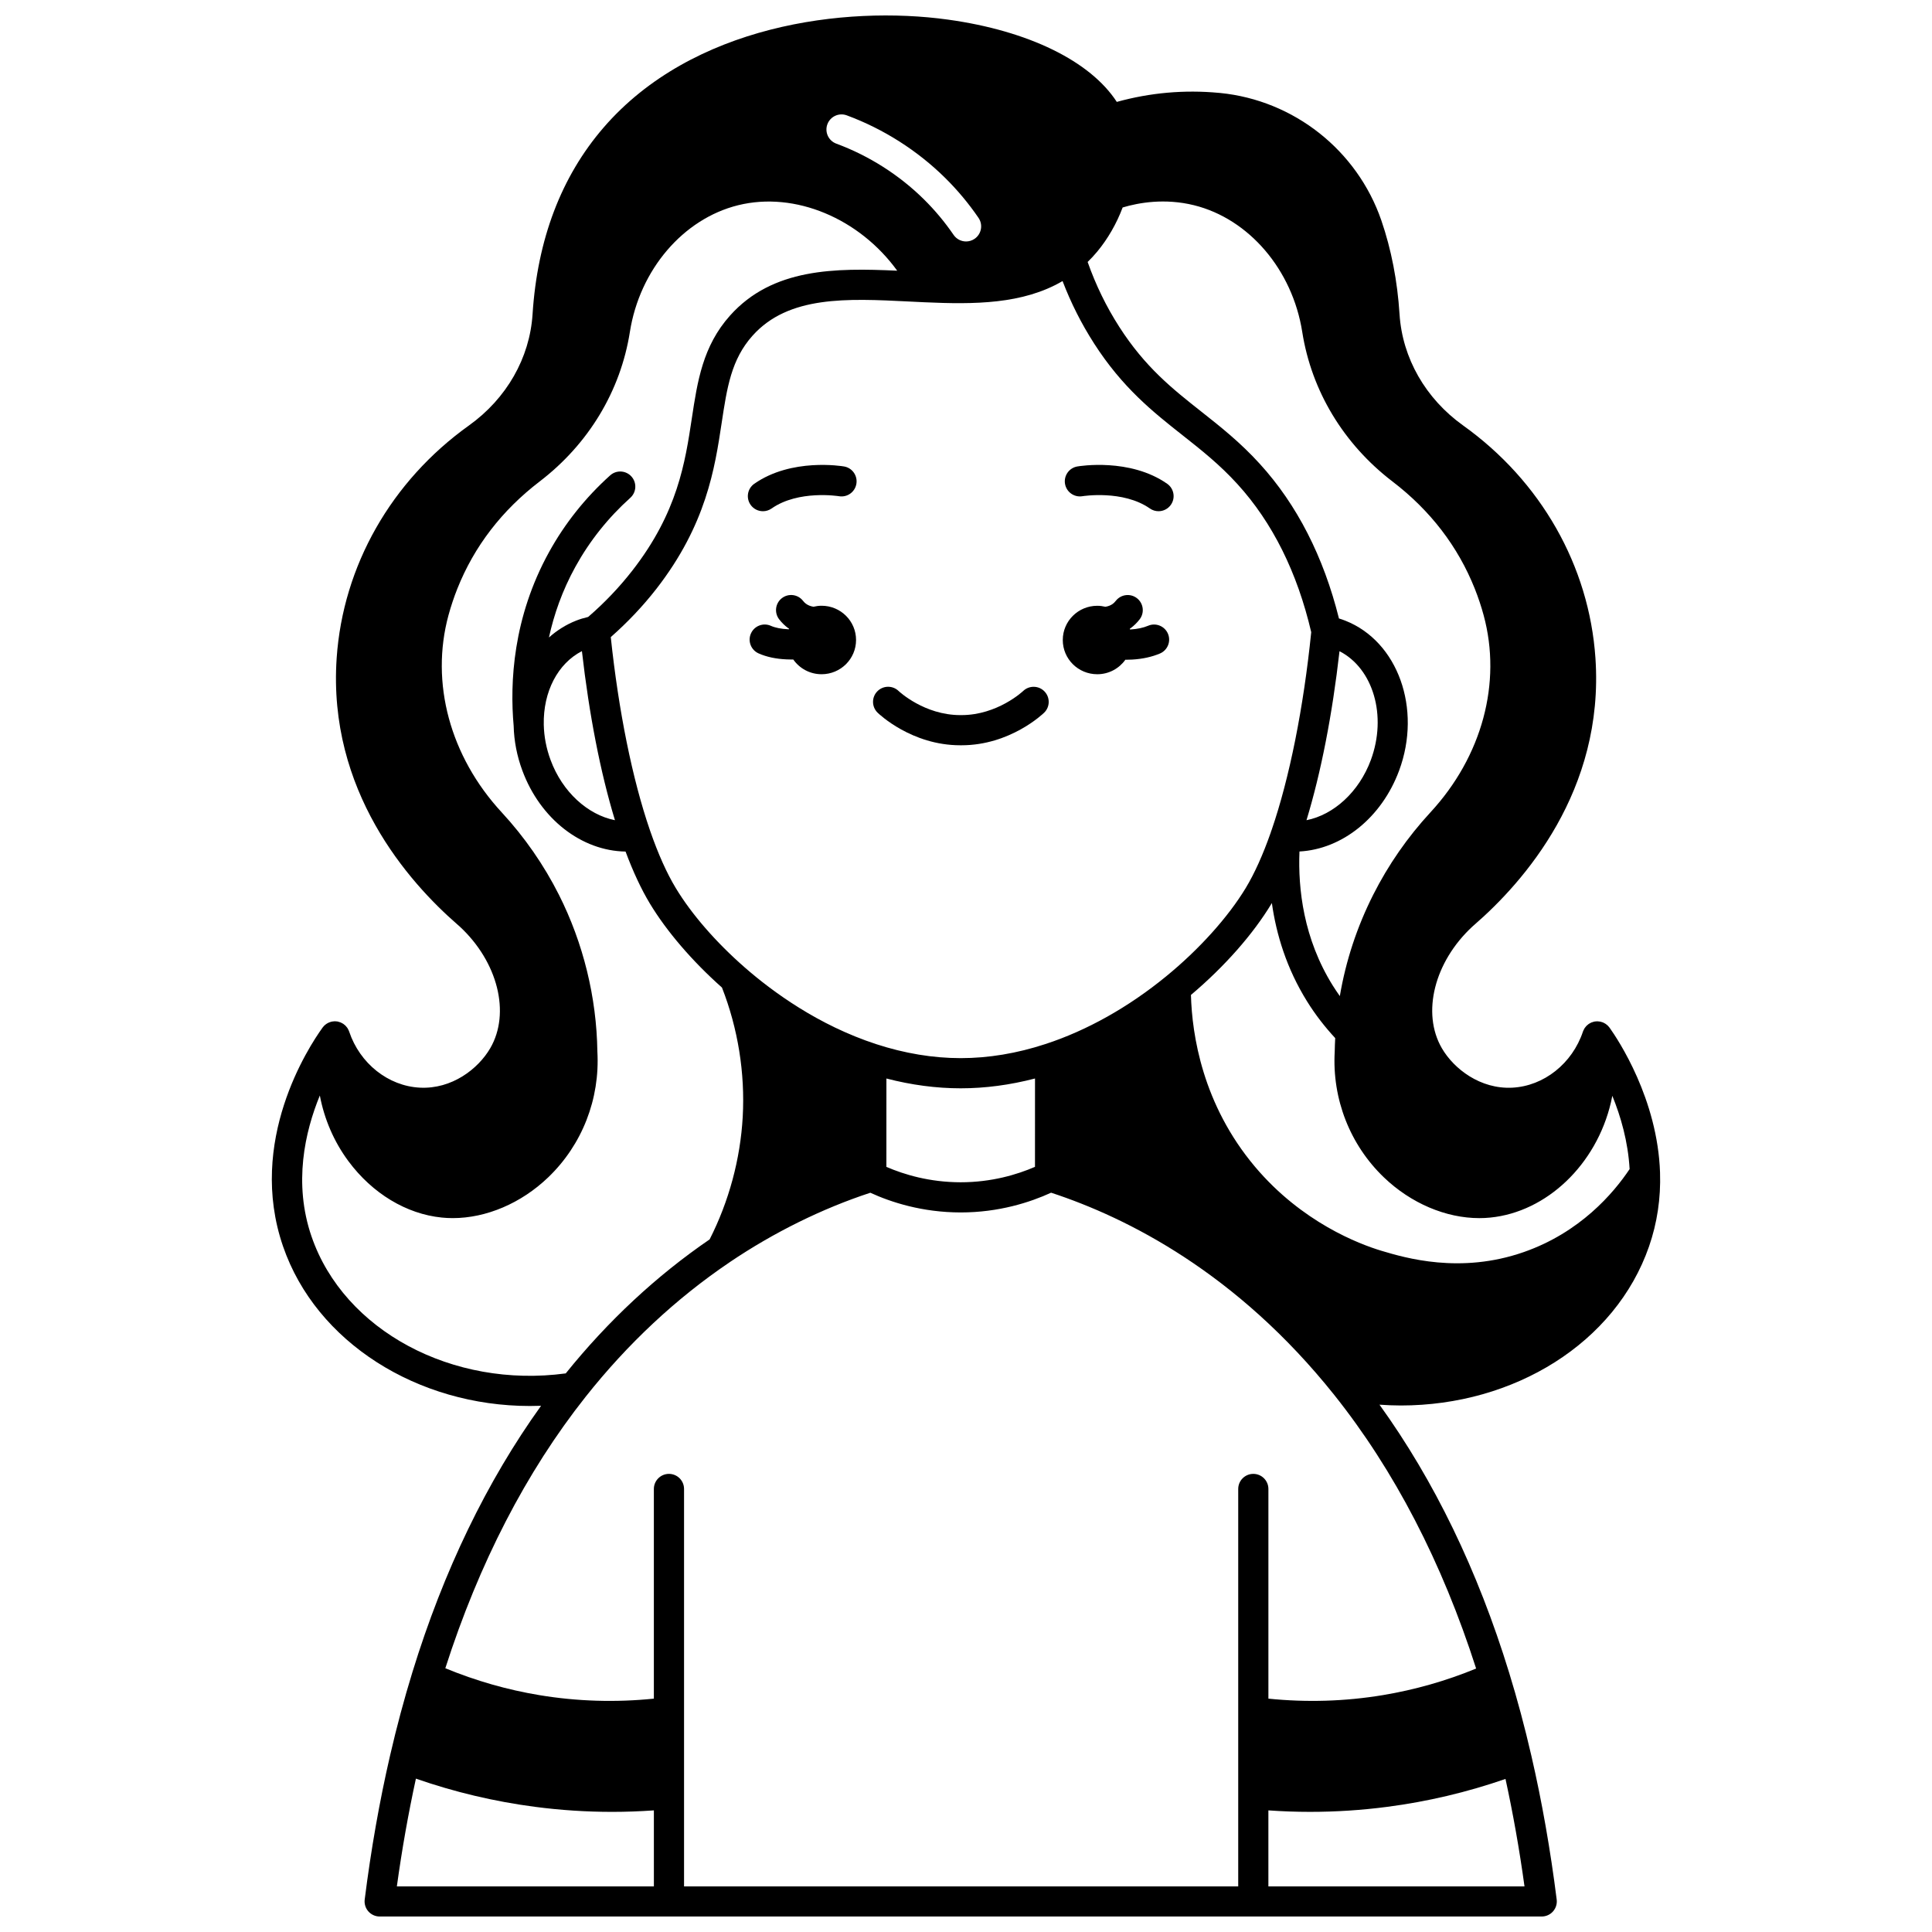 <?xml version="1.0" encoding="UTF-8"?>
<!-- Uploaded to: SVG Repo, www.svgrepo.com, Generator: SVG Repo Mixer Tools -->
<svg width="800px" height="800px" version="1.1" viewBox="144 144 512 512" xmlns="http://www.w3.org/2000/svg">
 <defs>
  <clipPath id="a">
   <path d="m216 148.09h368v503.81h-368z"/>
  </clipPath>
 </defs>
 <path d="m434.78 322.68c3.086 0 5.805-1.523 7.457-3.848 0.074 0 0.145 0.008 0.219 0.008 0.535 0 1.074-0.016 1.605-0.047 2.727-0.16 5.195-0.699 7.34-1.609 2.031-0.863 2.981-3.211 2.117-5.242s-3.215-2.981-5.242-2.117c-1.297 0.551-2.871 0.883-4.672 0.988-0.043 0.004-0.086 0-0.129 0.004-0.023-0.066-0.047-0.129-0.07-0.195 0.09-0.062 0.18-0.109 0.266-0.176 0.863-0.641 1.648-1.414 2.336-2.301 1.355-1.742 1.043-4.254-0.699-5.613-1.746-1.355-4.254-1.043-5.613 0.699-0.246 0.316-0.52 0.586-0.797 0.797-0.598 0.445-1.293 0.664-1.957 0.773-0.691-0.164-1.41-0.262-2.156-0.262-5.047 0-9.137 4.059-9.137 9.066-0.004 5.016 4.082 9.074 9.133 9.074z"/>
 <path d="m361.73 304.53c-0.742 0-1.457 0.098-2.148 0.262-0.676-0.109-1.379-0.336-1.988-0.789-0.281-0.203-0.535-0.457-0.785-0.777-1.355-1.742-3.867-2.055-5.613-0.699-1.742 1.355-2.055 3.867-0.699 5.613 0.699 0.898 1.5 1.68 2.348 2.301 0.09 0.066 0.176 0.113 0.266 0.176-0.016 0.051-0.035 0.098-0.055 0.148-0.07-0.004-0.141-0.004-0.215-0.008-1.809-0.078-3.387-0.391-4.559-0.91-2.016-0.895-4.383 0.016-5.277 2.035-0.895 2.019 0.016 4.379 2.035 5.277 2.106 0.938 4.617 1.469 7.418 1.586 0.5 0.027 1.004 0.039 1.512 0.039 0.086 0 0.172-0.008 0.258-0.008 1.648 2.356 4.387 3.902 7.5 3.902 5.047 0 9.137-4.059 9.137-9.078 0.004-5.012-4.086-9.07-9.133-9.07z"/>
 <path d="m430.85 275.5c0.105-0.016 10.75-1.727 17.883 3.254 0.699 0.488 1.496 0.723 2.285 0.723 1.262 0 2.504-0.598 3.281-1.707 1.266-1.812 0.82-4.305-0.988-5.57-9.863-6.891-23.25-4.68-23.812-4.582-2.172 0.375-3.625 2.438-3.258 4.609 0.371 2.172 2.434 3.637 4.609 3.273z"/>
 <path d="m367.69 267.62c-0.562-0.098-13.941-2.309-23.797 4.582-1.809 1.266-2.25 3.758-0.984 5.57 0.777 1.113 2.019 1.707 3.281 1.707 0.789 0 1.59-0.234 2.289-0.723 7.117-4.977 17.738-3.273 17.859-3.254 2.176 0.371 4.234-1.09 4.609-3.262 0.375-2.176-1.082-4.246-3.258-4.621z"/>
 <g clip-path="url(#a)">
  <path d="m583.93 454.79c-0.637-19.539-11.125-35.281-13.344-38.398-0.008-0.012-0.016-0.023-0.027-0.035-0.008-0.008-0.016-0.02-0.02-0.027-0.125-0.176-0.266-0.332-0.41-0.48-0.055-0.055-0.113-0.102-0.168-0.152-0.117-0.105-0.238-0.203-0.367-0.293-0.062-0.047-0.125-0.09-0.191-0.133-0.184-0.113-0.371-0.215-0.566-0.301-0.055-0.023-0.109-0.035-0.164-0.055-0.16-0.059-0.324-0.109-0.492-0.148-0.074-0.016-0.152-0.031-0.23-0.047-0.199-0.035-0.402-0.055-0.605-0.059-0.027 0-0.055-0.004-0.078-0.004-0.188 0-0.379 0.016-0.57 0.043-0.051 0.008-0.098 0.023-0.148 0.031-0.027 0.004-0.051 0.004-0.078 0.008-0.035 0.008-0.062 0.023-0.098 0.031-0.199 0.047-0.395 0.109-0.582 0.184-0.039 0.016-0.082 0.027-0.117 0.043-0.207 0.094-0.406 0.203-0.594 0.328-0.059 0.039-0.109 0.078-0.164 0.121-0.141 0.105-0.273 0.215-0.398 0.34-0.043 0.043-0.09 0.082-0.133 0.125-0.152 0.164-0.297 0.34-0.422 0.527-0.023 0.035-0.043 0.074-0.066 0.113-0.098 0.156-0.184 0.324-0.262 0.496-0.027 0.062-0.055 0.121-0.078 0.188-0.02 0.051-0.047 0.098-0.062 0.152-2.828 8.461-10.355 14.434-18.734 14.859-8.43 0.426-15.449-4.945-18.66-10.469-5.402-9.316-2-22.871 8.098-32.23 0.117-0.109 0.312-0.273 0.566-0.5 13-11.293 34.445-35.488 32.043-70.656-1.664-24.434-14.449-46.902-35.074-61.645-9.957-7.121-16.094-17.863-16.84-29.461-0.559-8.82-2.184-17.191-4.828-24.887-6.402-18.566-23.148-31.816-42.707-33.762l-0.34-0.027c-9.148-0.859-18.23-0.047-27.055 2.394-7.023-10.805-23.371-18.848-44.719-21.805-27.441-3.805-67.824 1.414-91.309 28.629-11.195 12.969-17.523 29.602-18.801 49.438-0.746 11.609-6.891 22.355-16.852 29.484-20.609 14.738-33.387 37.203-35.062 61.633-2.402 35.168 19.043 59.363 32.043 70.656 0.258 0.227 0.449 0.391 0.57 0.5 10.094 9.355 13.5 22.914 8.098 32.227-3.211 5.523-10.199 10.91-18.664 10.473-8.375-0.426-15.906-6.398-18.734-14.859-0.02-0.062-0.051-0.117-0.074-0.18-0.023-0.062-0.051-0.125-0.078-0.188-0.082-0.188-0.18-0.367-0.289-0.539-0.012-0.02-0.023-0.043-0.035-0.062-0.129-0.188-0.273-0.363-0.43-0.523-0.043-0.047-0.09-0.09-0.137-0.133-0.129-0.121-0.266-0.234-0.41-0.34-0.047-0.035-0.094-0.07-0.145-0.105-0.188-0.125-0.391-0.234-0.598-0.324-0.051-0.02-0.102-0.035-0.148-0.055-0.184-0.07-0.375-0.129-0.57-0.176-0.035-0.008-0.066-0.023-0.102-0.031-0.02-0.004-0.039-0.004-0.062-0.008-0.035-0.008-0.07-0.02-0.109-0.023-0.195-0.031-0.395-0.043-0.586-0.043-0.07 0-0.141 0.008-0.215 0.012-0.156 0.008-0.309 0.023-0.457 0.047-0.098 0.016-0.191 0.031-0.285 0.055-0.148 0.035-0.293 0.082-0.434 0.137-0.121 0.047-0.238 0.094-0.352 0.148-0.133 0.062-0.262 0.129-0.383 0.207-0.078 0.051-0.156 0.102-0.234 0.156-0.121 0.086-0.234 0.184-0.344 0.281-0.055 0.051-0.113 0.098-0.168 0.152-0.137 0.141-0.266 0.289-0.383 0.449-0.02 0.027-0.047 0.062-0.066 0.094-0.004 0.008-0.008 0.012-0.012 0.016-3.606 5.008-20.031 30.031-10.41 57.922 8.777 25.461 35.695 42.277 65.41 42.277 0.984 0 1.973-0.02 2.961-0.055-14.379 20.012-25.832 43.711-34.098 70.598-2.191 7.121-4.172 14.516-5.891 21.969-2.816 12.156-5.086 25.039-6.75 38.281-0.145 1.141 0.211 2.285 0.969 3.144 0.762 0.859 1.852 1.355 3 1.355h307.95c1.148 0 2.238-0.492 3-1.355 0.758-0.859 1.113-2.004 0.969-3.144-1.66-13.188-3.914-25.992-6.699-38.051-0.008-0.035-0.016-0.07-0.023-0.102-0.004-0.012-0.004-0.02-0.008-0.031-1.738-7.551-3.719-14.941-5.883-21.969-8.309-27.062-19.848-50.887-34.348-70.988 1.891 0.129 3.773 0.215 5.644 0.215 30.035 0 56.887-16.516 65.785-42.133 2.16-6.223 3.144-12.801 2.922-19.547zm-149.17-244.09c2.82-3.394 5.133-7.414 6.754-11.719 4.238-1.27 11.16-2.508 18.91-0.594 14.562 3.602 26.09 17.098 28.684 33.582 2.461 15.633 10.949 29.707 23.906 39.625 10.02 7.656 17.359 17.219 21.816 28.41 0.938 2.363 1.727 4.727 2.348 7.035 4.867 17.891-0.402 37.426-14.105 52.25-6.055 6.559-11.156 13.902-15.16 21.836-4.301 8.52-7.262 17.52-8.844 26.848-0.648-0.914-1.273-1.844-1.867-2.789-7.769-12.453-9.234-25.652-8.828-35.531 11.277-0.605 21.766-8.93 26.41-21.449 6.07-16.398-0.324-34.215-14.242-39.711-0.543-0.219-1.109-0.414-1.703-0.594-4.086-16.391-11.133-30.16-20.957-40.953-5.18-5.699-10.434-9.852-15.516-13.863-7.644-6.035-14.859-11.734-21.738-22.449-3.43-5.332-6.242-11.113-8.391-17.211 0.879-0.855 1.727-1.762 2.523-2.723zm55.473 150.66c3.848-12.633 6.832-27.918 8.75-44.785 8.914 4.566 12.652 17.098 8.301 28.848-3.129 8.441-9.832 14.512-17.051 15.938zm-56.332-126.4c7.602 11.84 15.688 18.227 23.512 24.402 5.051 3.988 9.816 7.754 14.559 12.969 9.258 10.168 15.816 23.359 19.516 39.199-2.043 20.082-5.758 38.648-10.488 52.41-0.094 0.215-0.172 0.434-0.23 0.668-2.074 5.91-4.301 10.855-6.625 14.703-4.691 7.762-12.375 16.297-21.09 23.418-9.969 8.172-21.035 14.383-32.012 17.957-7.543 2.477-15.098 3.731-22.445 3.731-7.332 0-14.887-1.254-22.441-3.723-15.266-4.988-27.359-13.812-34.82-20.336-7.602-6.644-14.094-14.117-18.273-21.051-2.367-3.918-4.641-8.988-6.75-15.066-0.023-0.062-0.043-0.133-0.066-0.195-0.008-0.02-0.012-0.039-0.02-0.059-4.637-13.461-8.297-31.543-10.367-51.145 4.414-3.891 8.484-8.168 12.078-12.781 13.234-17.023 15.492-31.957 17.305-43.957 1.422-9.406 2.543-16.836 8.184-23.141 9.527-10.656 25.047-9.879 41.477-9.059 1.336 0.066 2.672 0.133 4.012 0.195 13.305 0.598 26.125 0.551 36.672-5.613 2.223 5.801 5.004 11.324 8.316 16.473zm-15.613 194.85-0.008 23.418c-4.734 2.047-11.492 4.086-19.703 4.086-8.215-0.008-14.961-2.039-19.676-4.082l0.008-23.418c6.613 1.715 13.215 2.598 19.688 2.598 6.484 0 13.086-0.883 19.691-2.602zm-111.32-68.449c-7.215-1.43-13.93-7.492-17.051-15.934-1.141-3.07-1.746-6.227-1.812-9.391-0.18-8.762 3.742-16.219 10.109-19.48 1.922 16.875 4.91 32.164 8.754 44.805zm56.297-184.43c0.766-2.07 3.062-3.129 5.137-2.363 9.727 3.594 18.75 9.336 26.098 16.602 3.254 3.215 6.219 6.769 8.816 10.562 1.246 1.824 0.781 4.312-1.043 5.559-0.691 0.473-1.477 0.699-2.254 0.699-1.277 0-2.527-0.609-3.305-1.742-2.309-3.375-4.945-6.531-7.836-9.391-6.547-6.477-14.582-11.59-23.25-14.789-2.07-0.766-3.129-3.062-2.363-5.137zm-136.69 294.8c-4.883-14.156-1.758-27.809 2.184-37.414 1.184 6.262 3.734 12.23 7.574 17.406 6.348 8.562 15.371 14.008 24.754 14.945 0.961 0.098 1.93 0.145 2.902 0.145 8.852 0 18.121-3.922 25.305-10.816 8.992-8.633 13.73-20.773 13.016-33.328-0.207-14.375-3.731-28.738-10.191-41.547-4.004-7.934-9.102-15.277-15.16-21.836-13.699-14.824-18.973-34.355-14.105-52.246 0.652-2.391 1.445-4.758 2.348-7.035 4.453-11.184 11.793-20.742 21.82-28.414 12.953-9.918 21.441-23.988 23.902-39.625 2.594-16.477 14.117-29.973 28.684-33.578 15.145-3.746 32.188 3.57 42.16 17.352-16.453-0.762-33.039-0.711-44.305 11.891-7.227 8.086-8.637 17.406-10.129 27.277-1.762 11.656-3.762 24.871-15.711 40.242-3.481 4.473-7.434 8.621-11.758 12.348-1.16 0.27-2.215 0.594-3.199 0.984-2.672 1.055-5.082 2.578-7.191 4.461 1.312-6.023 3.508-12.402 7.043-18.801 3.758-6.801 8.641-12.93 14.52-18.215 1.641-1.477 1.777-4.004 0.301-5.644-1.477-1.641-4.004-1.777-5.644-0.301-6.543 5.883-11.984 12.711-16.172 20.293-9.613 17.391-10.426 34.645-9.398 46.094 0.098 3.996 0.871 7.981 2.301 11.832 4.762 12.871 15.715 21.293 27.352 21.473 2.012 5.387 4.176 10.012 6.441 13.766 4.457 7.387 11.223 15.266 19.109 22.273 4.234 10.82 6.141 22.633 5.504 34.23-0.625 11.23-3.656 22.449-8.773 32.512-14.09 9.641-26.906 21.578-38.133 35.512-29.992 4.043-58.766-11.336-67.348-36.234zm90.711 172.18h-68.113c1.344-9.812 3.051-19.363 5.047-28.555 10.219 3.562 20.816 6.074 31.574 7.477 6.773 0.887 13.605 1.332 20.445 1.332 3.684 0 7.367-0.137 11.043-0.395zm230.72 0h-67.871v-20.141c3.672 0.258 7.356 0.391 11.035 0.391 6.836 0 13.668-0.441 20.438-1.328 10.664-1.383 21.191-3.871 31.363-7.398 1.992 9.148 3.691 18.676 5.035 28.477zm-12.816-57.73c-7.957 3.273-16.266 5.641-24.746 7.047-10.008 1.66-20.184 1.961-30.305 0.93v-55.566c0-2.207-1.789-4-4-4-2.207 0-4 1.789-4 4v105.32h-146.86v-105.32c0-2.207-1.789-4-4-4-2.207 0-4 1.789-4 4v55.566c-10.129 1.035-20.309 0.73-30.316-0.926-8.539-1.414-16.914-3.812-24.949-7.133 8.938-27.844 21.418-52.027 37.148-71.898 11.18-14.117 24.035-26.125 38.207-35.695l0.004-0.004c0.004-0.004 0.008-0.008 0.016-0.012 0.008-0.008 0.016-0.016 0.023-0.02 11.684-7.887 24.523-14.211 37.234-18.383 5.508 2.527 13.75 5.211 23.926 5.223 10.184 0 18.453-2.699 23.98-5.234 20.289 6.652 49.27 21.312 74.996 53.547 15.965 20.004 28.613 44.406 37.641 72.559zm12.629-110.37c-16.828 5.887-31.438 1.531-37.668-0.324-5.953-1.789-21.133-7.539-33.562-22.289-13.914-16.512-16.691-34.945-16.977-45.527 8.879-7.496 16.426-16.043 21.371-24.227 0.027-0.043 0.051-0.09 0.074-0.133 1.164 8.262 3.875 17.316 9.352 26.102 2.144 3.445 4.652 6.688 7.434 9.691-0.062 1.188-0.109 2.379-0.129 3.566-0.715 12.555 4.027 24.695 13.016 33.328 7.184 6.894 16.453 10.816 25.305 10.816 0.973 0 1.941-0.047 2.902-0.145 14.961-1.484 28.109-14.039 31.977-30.527 0.137-0.59 0.258-1.168 0.367-1.742 2.223 5.426 4.164 12.105 4.582 19.418-4.258 6.383-13.113 16.781-28.043 21.992z"/>
 </g>
 <path d="m398.53 333.51h-0.039c-9.527 0-16.23-6.269-16.348-6.387-1.582-1.527-4.106-1.492-5.644 0.086-1.543 1.582-1.508 4.113 0.074 5.656 0.363 0.355 9.02 8.641 21.91 8.641h0.055 0.203 0.055c12.895 0 21.555-8.289 21.918-8.641 1.578-1.535 1.609-4.051 0.078-5.637-1.531-1.586-4.059-1.625-5.648-0.105-0.066 0.062-6.785 6.387-16.355 6.387h-0.039z"/>
</svg>